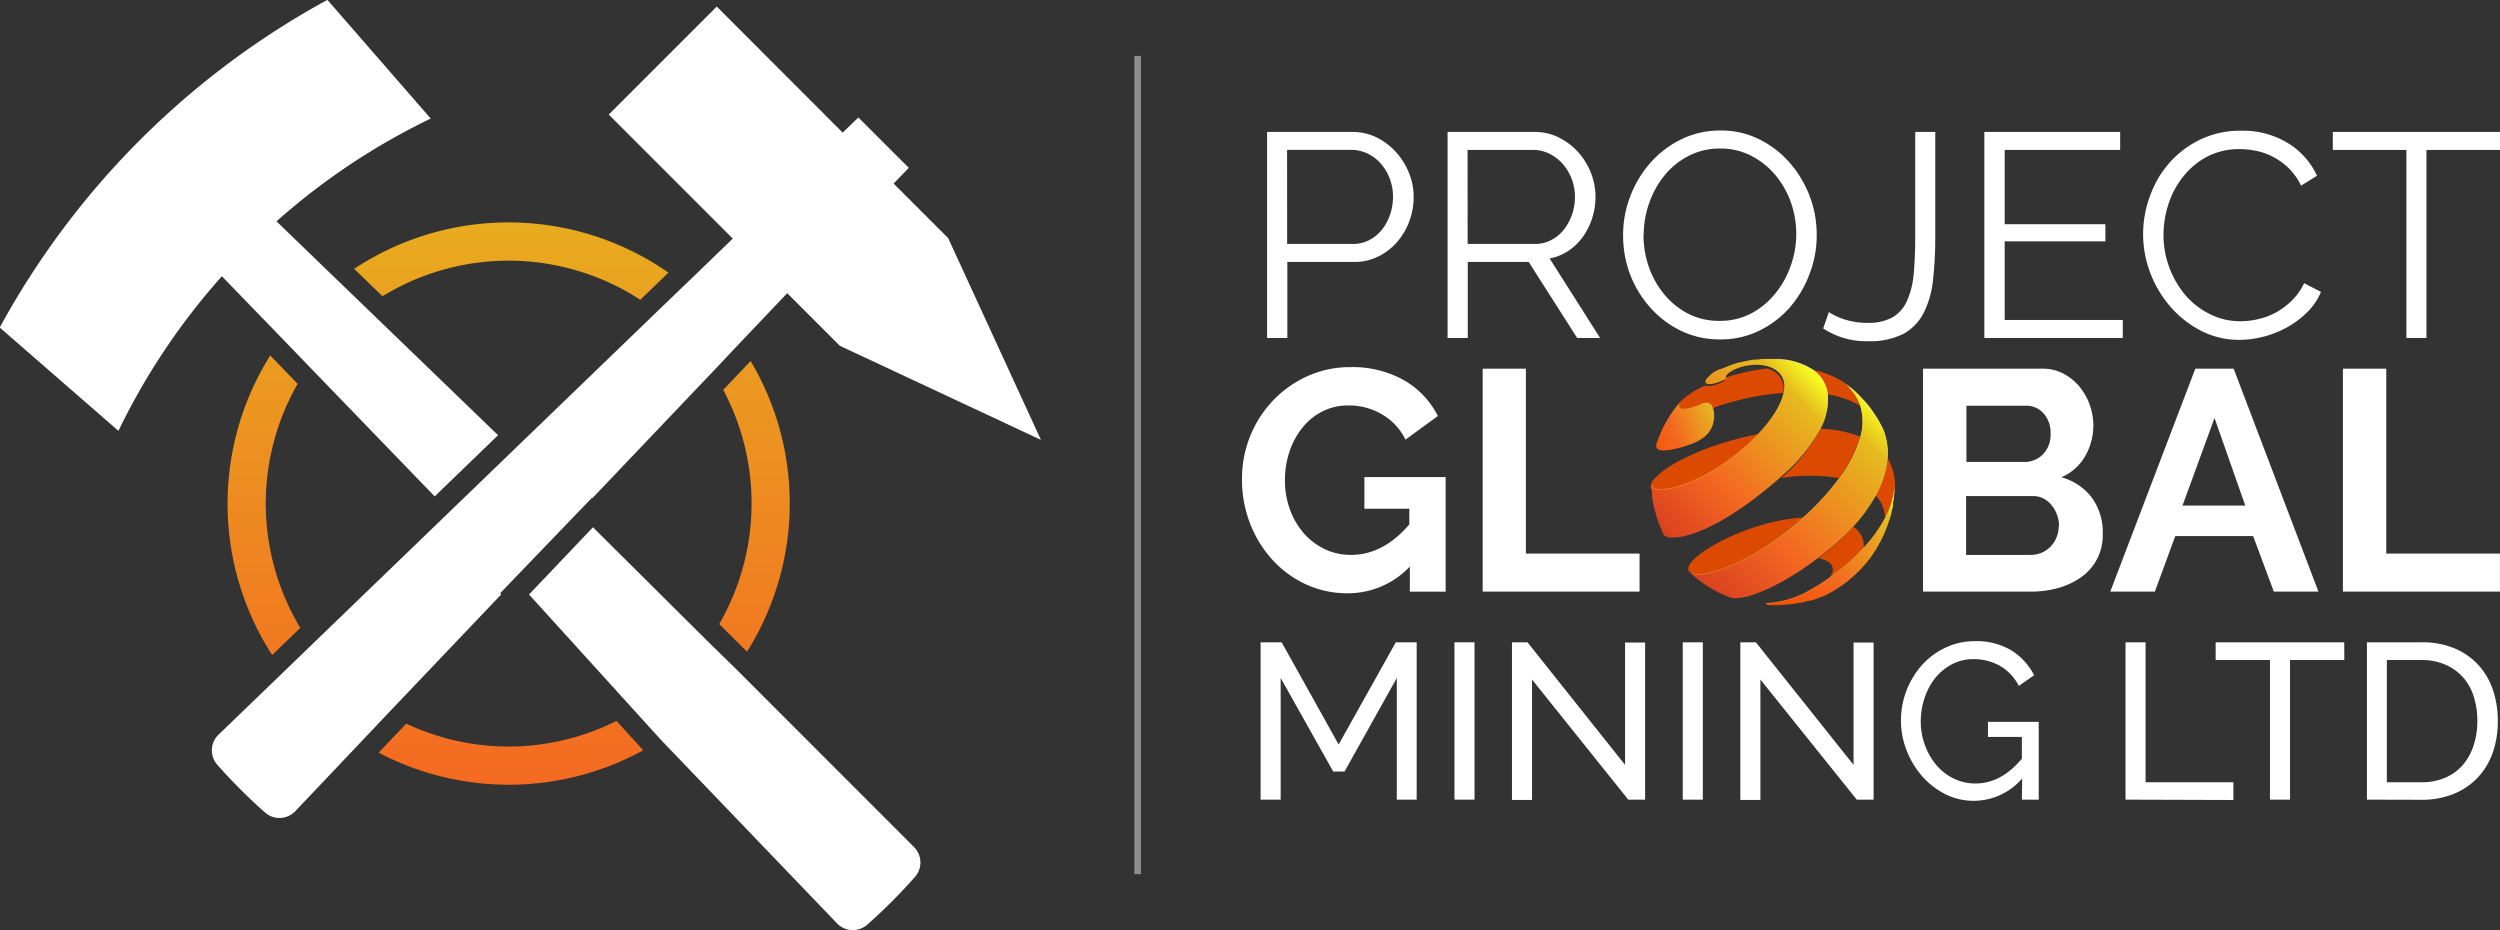 <svg xmlns="http://www.w3.org/2000/svg" xmlns:xlink="http://www.w3.org/1999/xlink" viewBox="0 0 373.85 139.08"><rect x="0" y="0" width="373.85" height="139.08" fill="#333333" stroke="none"/><defs><linearGradient id="b011ba88-54cc-47c9-8dd0-23dbdf2e2361" x1="377.43" y1="222.09" x2="359.93" y2="238.2" gradientUnits="userSpaceOnUse"><stop offset="0.01" stop-color="#f4ed85"/><stop offset="0.14" stop-color="#e5ba1f"/><stop offset="1" stop-color="#f46821"/></linearGradient><linearGradient id="2a9a17eb-4067-43b4-8af8-39c1730eefc7" x1="377.43" y1="222.22" x2="359.99" y2="238.28" gradientUnits="userSpaceOnUse"><stop offset="0.01" stop-color="#f7ff1f"/><stop offset="0.14" stop-color="#e5ba1f"/><stop offset="0.65" stop-color="#f46821"/><stop offset="1" stop-color="#f45200"/></linearGradient><linearGradient id="ec4e90de-bde5-4438-ae5b-32d4922cd3a7" x1="374.23" y1="210.28" x2="343.44" y2="237.62" xlink:href="#b011ba88-54cc-47c9-8dd0-23dbdf2e2361"/><linearGradient id="3d3cd04e-76d8-42b1-8d34-a6d9ca7ea338" x1="375.09" y1="208.79" x2="348.29" y2="235.86" gradientUnits="userSpaceOnUse"><stop offset="0.01" stop-color="#f7ff1f"/><stop offset="0.14" stop-color="#e5ba1f"/><stop offset="0.65" stop-color="#f46821"/><stop offset="1" stop-color="#d94020"/></linearGradient><linearGradient id="4847bf58-3ee6-47dd-a2df-289def0aac63" x1="351.34" y1="204.49" x2="340.88" y2="214.62" xlink:href="#b011ba88-54cc-47c9-8dd0-23dbdf2e2361"/><linearGradient id="4444bf05-1410-4307-84e9-ca56b01a4d34" x1="351.06" y1="207.65" x2="338.7" y2="212.86" xlink:href="#2a9a17eb-4067-43b4-8af8-39c1730eefc7"/><linearGradient id="650fce46-ecd1-49a3-97a6-597dd18c76c7" x1="363.44" y1="201.47" x2="339.4" y2="224.96" xlink:href="#b011ba88-54cc-47c9-8dd0-23dbdf2e2361"/><linearGradient id="dbabf385-bb1a-4025-875d-2a3cc8442f36" x1="363.44" y1="201.6" x2="339.4" y2="225.09" xlink:href="#3d3cd04e-76d8-42b1-8d34-a6d9ca7ea338"/><linearGradient id="7b74df1e-99e5-4356-9104-a4576dd5673c" x1="205.65" y1="131.05" x2="205.65" y2="339.93" xlink:href="#3d3cd04e-76d8-42b1-8d34-a6d9ca7ea338"/><linearGradient id="2749e304-49e1-47a1-a08f-9c73e8bd193d" x1="132.28" y1="131.05" x2="132.28" y2="339.93" xlink:href="#3d3cd04e-76d8-42b1-8d34-a6d9ca7ea338"/><linearGradient id="84f09f63-7747-40f8-a531-0c2d4963a77e" x1="169.31" y1="131.05" x2="169.31" y2="339.93" xlink:href="#3d3cd04e-76d8-42b1-8d34-a6d9ca7ea338"/><linearGradient id="e20d4893-657a-4ef0-a375-3f14e074e6b2" x1="169.23" y1="131.05" x2="169.23" y2="339.93" xlink:href="#3d3cd04e-76d8-42b1-8d34-a6d9ca7ea338"/></defs><title>pgm-logo-small</title><g id="bec78850-68f3-46df-9684-ef92293baec0" data-name="Layer 1"><path d="M282.3,197.56V166.75h12.76a8,8,0,0,1,3.67.85,9.64,9.64,0,0,1,2.89,2.21,10.52,10.52,0,0,1,1.91,3.1,9.41,9.41,0,0,1,.69,3.52,10.48,10.48,0,0,1-.65,3.67,9.94,9.94,0,0,1-1.82,3.1,9.15,9.15,0,0,1-2.8,2.17,7.91,7.91,0,0,1-3.62.82h-10v11.37Zm3-14.06h9.85a5.15,5.15,0,0,0,2.45-.59,6,6,0,0,0,1.89-1.56,7.4,7.4,0,0,0,1.21-2.26,8.27,8.27,0,0,0,.43-2.67,7.5,7.5,0,0,0-1.84-4.95,6.14,6.14,0,0,0-2-1.5,5.57,5.57,0,0,0-2.41-.54h-9.59Z" transform="translate(-92.82 -147.02)" fill="#fff"/><path d="M309.29,197.56V166.75h13a8,8,0,0,1,3.67.85,9.64,9.64,0,0,1,2.89,2.21,10.16,10.16,0,0,1,1.89,3.1,9.67,9.67,0,0,1,.67,3.52,10.43,10.43,0,0,1-.5,3.23,10,10,0,0,1-1.39,2.78,8.41,8.41,0,0,1-2.15,2.08,7.62,7.62,0,0,1-2.82,1.15l7.55,11.89h-3.43l-7.25-11.37h-9.11v11.37Zm3-14.06h10.07a5.15,5.15,0,0,0,2.45-.59,5.84,5.84,0,0,0,1.89-1.58,7.67,7.67,0,0,0,1.21-2.26,8.07,8.07,0,0,0,.43-2.65,7.49,7.49,0,0,0-1.84-4.9,6.44,6.44,0,0,0-2-1.52,5.41,5.41,0,0,0-2.41-.56h-9.81Z" transform="translate(-92.82 -147.02)" fill="#fff"/><path d="M350,197.77a13,13,0,0,1-5.88-1.32,14.61,14.61,0,0,1-4.58-3.51,16,16,0,0,1-3-5,16.52,16.52,0,0,1-1-5.77,16,16,0,0,1,1.11-5.9,16.28,16.28,0,0,1,3.06-5,14.8,14.8,0,0,1,4.6-3.45,13,13,0,0,1,5.73-1.28A12.72,12.72,0,0,1,356,167.9a14.79,14.79,0,0,1,4.56,3.58,16.57,16.57,0,0,1,2.93,5,16.26,16.26,0,0,1,1,5.71,16,16,0,0,1-1.11,5.9,16.21,16.21,0,0,1-3,5,14.69,14.69,0,0,1-4.58,3.43A13,13,0,0,1,350,197.77Zm-11.41-15.62a14.34,14.34,0,0,0,.82,4.84,13.15,13.15,0,0,0,2.34,4.12,11.5,11.5,0,0,0,3.6,2.86A10.05,10.05,0,0,0,350,195a9.92,9.92,0,0,0,4.73-1.13,11.54,11.54,0,0,0,3.6-3,13.65,13.65,0,0,0,2.28-4.12,14.17,14.17,0,0,0,0-9.52,13.26,13.26,0,0,0-2.36-4.1,11.69,11.69,0,0,0-3.6-2.84,10,10,0,0,0-4.6-1.06,10.09,10.09,0,0,0-4.73,1.11,11.27,11.27,0,0,0-3.6,2.93,13.63,13.63,0,0,0-2.28,4.12A14.11,14.11,0,0,0,338.62,182.15Z" transform="translate(-92.82 -147.02)" fill="#fff"/><path d="M366.31,193.69a9.47,9.47,0,0,0,2.45,1.13,11,11,0,0,0,3.36.48,7.25,7.25,0,0,0,3.75-.85A5.37,5.37,0,0,0,378,192a12.8,12.8,0,0,0,1-4.06q.22-2.41.22-5.49V166.75h3v15.66a57.46,57.46,0,0,1-.33,6.4,14.31,14.31,0,0,1-1.37,4.93,7.46,7.46,0,0,1-3,3.17,11,11,0,0,1-5.38,1.13,11.5,11.5,0,0,1-6.68-1.91Z" transform="translate(-92.82 -147.02)" fill="#fff"/><path d="M410.26,194.87v2.69h-20.7V166.75h20.31v2.69H392.6v11.11h15.06v2.56H392.6v11.76Z" transform="translate(-92.82 -147.02)" fill="#fff"/><path d="M413.3,181.94a16.48,16.48,0,0,1,1-5.53,15.35,15.35,0,0,1,2.84-4.93,14.59,14.59,0,0,1,4.6-3.54,13.69,13.69,0,0,1,6.2-1.37,12.85,12.85,0,0,1,7.05,1.87,11.35,11.35,0,0,1,4.32,4.86l-2.39,1.48a9.12,9.12,0,0,0-1.8-2.56,10,10,0,0,0-2.28-1.69,9.66,9.66,0,0,0-2.52-.93,12.12,12.12,0,0,0-2.56-.28,10.31,10.31,0,0,0-4.9,1.13,11.29,11.29,0,0,0-3.58,3,12.86,12.86,0,0,0-2.19,4.1,14.89,14.89,0,0,0-.74,4.62,13.69,13.69,0,0,0,.89,4.9,13.88,13.88,0,0,0,2.43,4.14A11.66,11.66,0,0,0,423.3,194a10,10,0,0,0,4.58,1.06,11.51,11.51,0,0,0,2.67-.33,10.27,10.27,0,0,0,2.65-1,11.17,11.17,0,0,0,2.36-1.78,9.23,9.23,0,0,0,1.82-2.58l2.52,1.3a9.42,9.42,0,0,1-2.08,3.06,13.7,13.7,0,0,1-3,2.24,15,15,0,0,1-3.49,1.39,14.43,14.43,0,0,1-3.62.48,12.32,12.32,0,0,1-5.81-1.39,15.24,15.24,0,0,1-4.56-3.62,16.78,16.78,0,0,1-3-5.08A16.4,16.4,0,0,1,413.3,181.94Z" transform="translate(-92.82 -147.02)" fill="#fff"/><path d="M466.67,169.44h-11v28.12h-3V169.44h-11v-2.69h25Z" transform="translate(-92.82 -147.02)" fill="#fff"/><path d="M303.65,231.74a12.75,12.75,0,0,1-9.3,4,14.72,14.72,0,0,1-6.18-1.31,15.61,15.61,0,0,1-5-3.62,17.26,17.26,0,0,1-3.38-5.42,18,18,0,0,1-1.24-6.74,16.92,16.92,0,0,1,4.67-11.77,16.43,16.43,0,0,1,5.14-3.62,15.42,15.42,0,0,1,6.43-1.34,15.63,15.63,0,0,1,8.05,2,12.76,12.76,0,0,1,5,5.31L303,212.76a9,9,0,0,0-3.55-3.8,9.75,9.75,0,0,0-5-1.31,8.45,8.45,0,0,0-3.87.89,9.08,9.08,0,0,0-3,2.44,11.52,11.52,0,0,0-1.93,3.57,13.26,13.26,0,0,0-.68,4.27,12.61,12.61,0,0,0,.75,4.39,11.15,11.15,0,0,0,2.07,3.55,9.65,9.65,0,0,0,3.12,2.37,8.94,8.94,0,0,0,3.92.87q4.84,0,8.74-4.56V223.1h-6.72v-4.74H309v17.14h-5.35Z" transform="translate(-92.82 -147.02)" fill="#fff"/><path d="M314.54,235.49V202.15H321v27.66h17v5.68Z" transform="translate(-92.82 -147.02)" fill="#fff"/><path d="M407.26,226.9a7.56,7.56,0,0,1-3.17,6.39,10.87,10.87,0,0,1-3.43,1.64,14.88,14.88,0,0,1-4.16.56H380.39V202.15h17.85a6.58,6.58,0,0,1,3.15.75,7.84,7.84,0,0,1,2.4,1.95,8.94,8.94,0,0,1,1.53,2.72,9.14,9.14,0,0,1-.68,7.65,7.43,7.43,0,0,1-3.57,3.17,8.57,8.57,0,0,1,4.53,3A8.76,8.76,0,0,1,407.26,226.9Zm-20.38-19.21v8.41h8.64a3.85,3.85,0,0,0,2.79-1.13,4.14,4.14,0,0,0,1.15-3.1,4.29,4.29,0,0,0-1.06-3.05,3.43,3.43,0,0,0-2.61-1.13Zm13.85,18a4.87,4.87,0,0,0-.31-1.71,4.78,4.78,0,0,0-.82-1.43,3.84,3.84,0,0,0-1.22-1,3.42,3.42,0,0,0-1.55-.35h-10V230h9.63a4.22,4.22,0,0,0,1.67-.33,4,4,0,0,0,1.34-.92,4.46,4.46,0,0,0,1.22-3.08Z" transform="translate(-92.82 -147.02)" fill="#fff"/><path d="M421.11,202.15h5.73l12.68,33.34h-6.67l-3.1-8.31H418.11l-3.05,8.31h-6.67Zm7.47,20.48-4.6-13.1-4.79,13.1Z" transform="translate(-92.82 -147.02)" fill="#fff"/><path d="M443.18,235.49V202.15h6.48v27.66h17v5.68Z" transform="translate(-92.82 -147.02)" fill="#fff"/><path d="M346.93,232.88c4.17-.35,10.38-3.87,15.49-8.47a27.44,27.44,0,0,0-3.43.45c-7.41,1.43-14.94,6.09-13.54,7.66l.08.07.21.18-.22-.2A2.14,2.14,0,0,0,346.93,232.88Z" transform="translate(-92.82 -147.02)" fill="#db4a00"/><path d="M348.38,234.74a13.35,13.35,0,0,0,1.48.82l.18.09-1-.54Z" transform="translate(-92.82 -147.02)" fill="#db4a00"/><path d="M347.31,234h0l-.89-.7Z" transform="translate(-92.82 -147.02)" fill="#db4a00"/><path d="M351,236.07l.84.33,0,0-.3-.11Z" transform="translate(-92.82 -147.02)" fill="#db4a00"/><path d="M371.5,229.05a3.26,3.26,0,0,0-1.56-3.25,38.84,38.84,0,0,1-5.18,4.71c1.74.31,2.49,1.22,2,2.31a3.8,3.8,0,0,1-.47.78A32.48,32.48,0,0,0,371.5,229.05Z" transform="translate(-92.82 -147.02)" fill="#db4a00"/><path d="M375,225.76c.13-.34.27-.71.39-1.1.07-.23.15-.49.23-.77l0-.12v0l0,.08C375.42,224.39,375.23,225,375,225.76Z" transform="translate(-92.82 -147.02)" fill="#db4a00"/><path d="M340.45,224.51l0,.06,0-.06Z" transform="translate(-92.82 -147.02)" fill="#db4a00"/><path d="M341.22,226.57l.19.42c-.21-.5-.43-1-.64-1.57C340.92,225.82,341.08,226.22,341.22,226.57Z" transform="translate(-92.82 -147.02)" fill="#db4a00"/><path d="M342.7,220.36c4.68-1.13,9.91-4.73,13.28-8.48-6.94,1.33-13.53,4.16-15.76,6.76a1.81,1.81,0,0,0-.57,1.16C339.72,220.14,339.9,220.91,342.7,220.36Z" transform="translate(-92.82 -147.02)" fill="#db4a00"/><path d="M372.5,230.22l0,0,.09-.13-.05.07Z" transform="translate(-92.82 -147.02)" fill="#db4a00"/><path d="M365.06,211.14a25.66,25.66,0,0,1-5.87,7.37,26.4,26.4,0,0,1,8.6,0,19.28,19.28,0,0,0,3.18-6.22A18.35,18.35,0,0,0,365.06,211.14Z" transform="translate(-92.82 -147.02)" fill="#db4a00"/><path d="M373.46,228.81c.25-.4.45-.75.79-1.41-.31.57-.5.92-.68,1.23Z" transform="translate(-92.82 -147.02)" fill="#db4a00"/><path d="M374.7,224.61a12.22,12.22,0,0,0,1.48-4.91v0c0,.56-.08,1.3-.19,2.1a17.72,17.72,0,0,0,.2-2.28,7.92,7.92,0,0,0-1.1-4,13.61,13.61,0,0,1-1.78,5.59A5,5,0,0,1,374.7,224.61Z" transform="translate(-92.82 -147.02)" fill="#db4a00"/><path d="M366.13,206a14.38,14.38,0,0,1,4.86,1.69,6.87,6.87,0,0,0-1.9-3,9.33,9.33,0,0,0-.82-.66l-.25-.16a13.64,13.64,0,0,0-4.24-1.57A5.14,5.14,0,0,1,366.13,206Z" transform="translate(-92.82 -147.02)" fill="#db4a00"/><path d="M343.59,207.72l-.53.68-.12.18.29-.4Z" transform="translate(-92.82 -147.02)" fill="#db4a00"/><path d="M357.89,202.44a4.19,4.19,0,0,0-.74-.32,31,31,0,0,0-6.35,1.38.62.62,0,0,0-.09.49c-1.47.75-2.49.87-2.84.66a13,13,0,0,0-3.74,2.4c-1,1.24.22,1.21.78,1.14a9,9,0,0,0,2.34-.75,20.54,20.54,0,0,0-1.23,1.78,40.47,40.47,0,0,1,13.45-3.45A3,3,0,0,0,357.89,202.44Z" transform="translate(-92.82 -147.02)" fill="#db4a00"/><path d="M341.76,210.52l-.07.13c.24-.45.41-.75.57-1C342.1,209.89,342,210.16,341.76,210.52Z" transform="translate(-92.82 -147.02)" fill="#db4a00"/><path d="M373,208.79l-.21-.3h0l.72,1.1C373.3,209.3,373.13,209,373,208.79Z" transform="translate(-92.82 -147.02)" fill="#db4a00"/><path d="M340.91,212.37c-.1.27-.21.56-.29.8l-.1.31c.23-.63.37-1,.48-1.32Z" transform="translate(-92.82 -147.02)" fill="#db4a00"/><path d="M370.95,206.33l-.13-.13-.13-.12.94,1C371.41,206.82,371.16,206.55,370.95,206.33Z" transform="translate(-92.82 -147.02)" fill="#db4a00"/><path d="M368.66,204.35l-.2-.14-.16-.11,1.13.85C369.18,204.75,368.91,204.53,368.66,204.35Z" transform="translate(-92.82 -147.02)" fill="#db4a00"/><path d="M375,225.63c.27-.72.47-1.37.64-1.95l0-.08c.09-.35.17-.7.23-1l0-.26c0-.22.07-.43.1-.65.11-.79.16-1.53.19-2.1v0a12.22,12.22,0,0,1-1.48,4.91,21.6,21.6,0,0,1-3.2,4.44,32.48,32.48,0,0,1-5.22,4.55,31.83,31.83,0,0,1-3.1,1.93l0,0a14.05,14.05,0,0,1-6.28,1.77v.13a2,2,0,0,0,.57.06h1.32l.89-.06h.19l.63-.08h.14l.67-.11.08,0h.07l.47-.1.19,0h0l.21-.05.42-.11.5-.14.13,0,.13,0,.36-.12.09,0,0,0,.51-.19h0l.54-.22.1,0,.36-.16.07,0,.38-.18a19.17,19.17,0,0,0,6.29-5.13l.27-.35.05-.07.14-.19.37-.55.33-.52.11-.18c.18-.31.37-.66.68-1.23A17.31,17.31,0,0,0,375,225.63Z" transform="translate(-92.82 -147.02)" fill="url(#b011ba88-54cc-47c9-8dd0-23dbdf2e2361)"/><path d="M375,225.76c.27-.72.47-1.37.64-1.95l0-.08c.09-.35.17-.7.23-1l0-.26c0-.22.07-.43.1-.65.11-.79.16-1.53.19-2.1v0a12.22,12.22,0,0,1-1.48,4.91,21.6,21.6,0,0,1-3.2,4.44,32.48,32.48,0,0,1-5.22,4.55,31.83,31.83,0,0,1-3.1,1.93l0,0a14.05,14.05,0,0,1-6.28,1.77,1.26,1.26,0,0,0,.57.19h1.32l.89-.06h.19l.63-.08h.14l.67-.11.08,0h.07l.47-.1.19,0h0l.21-.05.42-.11.5-.14.13,0,.13,0,.36-.12.09,0,0,0,.51-.19h0l.54-.22.1,0,.36-.16.07,0,.38-.18a19.17,19.17,0,0,0,6.29-5.13l.27-.35.05-.07.14-.19.37-.55.33-.52.11-.18c.18-.31.37-.66.68-1.23A17.31,17.31,0,0,0,375,225.76Z" transform="translate(-92.82 -147.02)" fill="url(#2a9a17eb-4067-43b4-8af8-39c1730eefc7)"/><path d="M369.94,225.67a24.81,24.81,0,0,0,3.37-4.63,13.61,13.61,0,0,0,1.78-5.59,9.6,9.6,0,0,0-.66-4.26v0c-.2-.42-.48-.95-.73-1.38l-.2-.33-.72-1.1h0l-.49-.65-.43-.52-.21-.23-.94-1,0,0-.59-.56-.59-.5-.07-.05-1.13-.85-.09-.06-.08-.05.14.1a9.33,9.33,0,0,1,.82.66,6.87,6.87,0,0,1,1.9,3,8.23,8.23,0,0,1,0,4.62,19.28,19.28,0,0,1-3.18,6.22,38.87,38.87,0,0,1-5.38,5.87c-5.11,4.6-11.31,8.12-15.49,8.47a2.14,2.14,0,0,1-1.4-.3l.22.2,0,0,.63.52.89.7.07.06.45.31.54.33.63.37,1,.54.13.07.21.09.62.26.51.2.3.11.07,0h.05l.12,0c2.23.32,7.67-2.12,12.7-6A38.84,38.84,0,0,0,369.94,225.67Z" transform="translate(-92.82 -147.02)" fill="url(#ec4e90de-bde5-4438-ae5b-32d4922cd3a7)"/><path d="M369.94,225.8a24.81,24.81,0,0,0,3.37-4.63,13.61,13.61,0,0,0,1.78-5.59,9.6,9.6,0,0,0-.66-4.26v0c-.2-.42-.48-.95-.73-1.38l-.2-.33-.72-1.1h0l-.49-.65-.43-.52-.21-.23-.94-1,0,0-.59-.56-.59-.5-.07-.05-1.13-.85-.09-.06-.08-.05.14.1a9.33,9.33,0,0,1,.82.66,6.87,6.87,0,0,1,1.9,3,8.23,8.23,0,0,1,0,4.62,19.28,19.28,0,0,1-3.18,6.22,38.87,38.87,0,0,1-5.38,5.87c-5.11,4.6-11.31,8.12-15.49,8.47a2.14,2.14,0,0,1-1.4-.3l.22.2,0,0,.63.52.89.7.07.06.45.31.54.33.63.37,1,.54.13.07.21.09.62.26.51.2.3.11.07,0h.05l.12,0c2.23.32,7.67-2.12,12.7-6A38.84,38.84,0,0,0,369.94,225.8Z" transform="translate(-92.82 -147.02)" fill="url(#3d3cd04e-76d8-42b1-8d34-a6d9ca7ea338)"/><path d="M347.38,207.37a9,9,0,0,1-2.34.75c-.56.07-1.74.1-.78-1.14l-.54.67-.36.46-.29.4-.1.14c-.25.37-.42.63-.59.92s-.32.57-.57,1l-.12.23-.26.55-.25.57-.06.16c-.12.3-.26.69-.48,1.32-.21,1,.89,1.17,3.27.55,2.91-.77,5-1.75,5.23-4.39C349.21,208.85,349.16,206.67,347.38,207.37Z" transform="translate(-92.82 -147.02)" fill="url(#4847bf58-3ee6-47dd-a2df-289def0aac63)"/><path d="M347.25,207.44a9,9,0,0,1-2.34.75c-.56.07-1.74.1-.78-1.14l-.54.67-.36.46-.29.4-.1.14c-.25.37-.42.63-.59.92s-.32.57-.57,1l-.12.23-.26.55-.25.57-.06.16c-.12.3-.26.69-.48,1.32-.21,1,.89,1.17,3.27.55,2.91-.77,5-1.75,5.23-4.39C349.08,208.91,349,206.73,347.25,207.44Z" transform="translate(-92.82 -147.02)" fill="url(#4444bf05-1410-4307-84e9-ca56b01a4d34)"/><path d="M365.06,211a9.06,9.06,0,0,0,1.07-5.14,5.14,5.14,0,0,0-2.35-3.67,10.48,10.48,0,0,0-5-1.5h-2l-.36,0-.9.1-.26,0-.13,0h0l-.73.12h0l-.65.14h-.05l-.29.07-.28.07-.08,0-.1,0-.53.16h0l-.42.14-.14.05,0,0-.52.19h0l-.5.2,0,0-.49.22h0l-.1,0-.17.08-.07,0a4.47,4.47,0,0,0-2.11,1.64.28.28,0,0,0,.12.36c.36.22,1.37.09,2.84-.66a.62.62,0,0,1,.09-.49c.63-1.07,3.94-2.16,6.35-1.38a4.19,4.19,0,0,1,.74.32,3,3,0,0,1,1.57,3.33c-.25,1.8-1.56,4-3.48,6.12-3.37,3.75-8.6,7.35-13.28,8.48-2.8.55-3-.22-3.06-.55,0,.4,0,.78.08,1.14l0,.17v0l0,.25a19.8,19.8,0,0,0,.48,2.45c.06.22.13.44.19.65l0,.06c.1.3.2.58.3.86.21.56.43,1.07.64,1.57l.12.25c.43.58,1.35.5,2.32.4l-.08-.24.08.24c4.87-.81,10.63-5.09,14.21-8.13q.59-.5,1.13-1A25.66,25.66,0,0,0,365.06,211Z" transform="translate(-92.82 -147.02)" fill="url(#650fce46-ecd1-49a3-97a6-597dd18c76c7)"/><path d="M365.06,211.14a9.06,9.06,0,0,0,1.07-5.14,5.14,5.14,0,0,0-2.35-3.67,10.48,10.48,0,0,0-5-1.5h-2l-.36,0-.9.1-.26,0-.13,0h0l-.73.12h0l-.65.14h-.05l-.29.07-.28.07-.08,0-.1,0-.53.16h0l-.42.14-.14.05,0,0-.52.19h0l-.5.2,0,0-.49.22h0l-.1,0-.17.08-.07,0a4.47,4.47,0,0,0-2.11,1.64.28.28,0,0,0,.12.36c.36.22,1.37.09,2.84-.66a.62.62,0,0,1,.09-.49c.63-1.07,3.94-2.16,6.35-1.38a4.19,4.19,0,0,1,.74.32,3,3,0,0,1,1.57,3.33c-.25,1.8-1.56,4-3.48,6.12-3.37,3.75-8.6,7.35-13.28,8.48-2.8.55-3-.22-3.06-.55,0,.4,0,.78.08,1.14l0,.17v0l0,.25a19.8,19.8,0,0,0,.48,2.45c.06.22.13.44.19.65l0,.06c.1.3.2.58.3.86.21.56.43,1.07.64,1.57l.12.25c.43.58,1.35.5,2.32.4l-.08-.24.08.24c4.87-.81,10.63-5.09,14.21-8.13q.59-.5,1.13-1A25.66,25.66,0,0,0,365.06,211.14Z" transform="translate(-92.82 -147.02)" fill="url(#dbabf385-bb1a-4025-875d-2a3cc8442f36)"/><path d="M205.21,222.34a36.06,36.06,0,0,1-4.84,18l4.16,4.13a41.66,41.66,0,0,0,.54-43.46l-4.1,4.31A36.08,36.08,0,0,1,205.21,222.34Z" transform="translate(-92.82 -147.02)" fill="url(#7b74df1e-99e5-4356-9104-a4576dd5673c)"/><path d="M132.56,222.34a36.07,36.07,0,0,1,4.77-17.92l-4.1-4.24a41.7,41.7,0,0,0,.29,44.79l4.21-4.06A36.05,36.05,0,0,1,132.56,222.34Z" transform="translate(-92.82 -147.02)" fill="url(#2749e304-49e1-47a1-a08f-9c73e8bd193d)"/><path d="M168.88,186a36.08,36.08,0,0,1,19.69,5.85l4.21-4.06a41.84,41.84,0,0,0-47-.57l4.24,4.1A36.05,36.05,0,0,1,168.88,186Z" transform="translate(-92.82 -147.02)" fill="url(#84f09f63-7747-40f8-a531-0c2d4963a77e)"/><path d="M168.88,258.66a36,36,0,0,1-15.31-3.43l-4.13,4.34a41.85,41.85,0,0,0,39.57-.35l-4-4.4A36,36,0,0,1,168.88,258.66Z" transform="translate(-92.82 -147.02)" fill="url(#e20d4893-657a-4ef0-a375-3f14e074e6b2)"/><path d="M135,197.62l4,4.15,18.82,19.48,9.48-9.15L147.51,193l-4.15-4-9.19-8.88a99.83,99.83,0,0,1,23.06-15.37L141.78,147a122.57,122.57,0,0,0-49,49l17.75,15.45A100.16,100.16,0,0,1,126,188.33Z" transform="translate(-92.82 -147.02)" fill="#fff"/><path d="M202.82,247,198.73,243l-17.24-17.13-9.56,10.05,15.8,17.41,3.9,4.3L218,285.11a3.26,3.26,0,0,0,4.51.18,81.77,81.77,0,0,0,7.13-7.13,3.26,3.26,0,0,0-.18-4.51Z" transform="translate(-92.82 -147.02)" fill="#fff"/><path d="M234.61,182.63l-8.16-8.16,2.27-2.35-7.54-7.53-2.35,2.26L200,148l-16.15,16.15,18.55,18.55-7.16,6.91-4.16,4L139.4,243.47l-4.14,4-9.76,9.41a3.26,3.26,0,0,0-.18,4.51,81.77,81.77,0,0,0,7.13,7.13,3.26,3.26,0,0,0,4.51-.18L146.77,258l4-4.23,17-17.86-.16-.17,2-2.09,9.62-10,2.09-2.17.06.06,18-18.91,4-4.24,7.16-7.53,7.87,7.87,30.07,14.07Z" transform="translate(-92.82 -147.02)" fill="#fff"/><line x1="170.13" y1="130.72" x2="170.13" y2="8.37" fill="#fff" stroke="#8e8e8e" stroke-miterlimit="10"/><path d="M301.7,266.6V248.4l-7.82,14h-1.69l-7.86-14v18.2h-3V243.07h3.15L293,258.35l8.55-15.28h3.12V266.6Z" transform="translate(-92.82 -147.02)" fill="#fff"/><path d="M310.32,266.6V243.07h3V266.6Z" transform="translate(-92.82 -147.02)" fill="#fff"/><path d="M321.92,248.64v18h-3V243.07h2.32l14.59,18.33V243.1h3v23.5h-2.52Z" transform="translate(-92.82 -147.02)" fill="#fff"/><path d="M344.46,266.6V243.07h3V266.6Z" transform="translate(-92.82 -147.02)" fill="#fff"/><path d="M356.07,248.64v18h-3V243.07h2.32L370,261.4V243.1h3v23.5h-2.52Z" transform="translate(-92.82 -147.02)" fill="#fff"/><path d="M395.22,263.42a9.54,9.54,0,0,1-7.16,3.35,9.41,9.41,0,0,1-4.36-1,11.49,11.49,0,0,1-3.46-2.7,13,13,0,0,1-2.3-3.83,12.06,12.06,0,0,1-.85-4.44,12.49,12.49,0,0,1,3.12-8.3,10.83,10.83,0,0,1,3.48-2.6,10.06,10.06,0,0,1,4.38-1,10.17,10.17,0,0,1,5.62,1.43A9.45,9.45,0,0,1,397,248l-2.29,1.59a7.16,7.16,0,0,0-2.82-3,7.87,7.87,0,0,0-3.95-1,6.8,6.8,0,0,0-3.25.78,8,8,0,0,0-2.49,2.06,9.49,9.49,0,0,0-1.59,3,10.78,10.78,0,0,0-.56,3.46,10,10,0,0,0,.63,3.56,9.77,9.77,0,0,0,1.72,3,8,8,0,0,0,2.59,2,7.29,7.29,0,0,0,3.25.73q3.85,0,6.93-3.71v-3.25h-5.07v-2.25h7.59V266.6h-2.52Z" transform="translate(-92.82 -147.02)" fill="#fff"/><path d="M410.67,266.6V243.07h3V264h13.13v2.65Z" transform="translate(-92.82 -147.02)" fill="#fff"/><path d="M443.39,245.72h-8.12V266.6h-3V245.72h-8.12v-2.65h19.23Z" transform="translate(-92.82 -147.02)" fill="#fff"/><path d="M446.77,266.6V243.07h8.16a12.37,12.37,0,0,1,5,.93,10.13,10.13,0,0,1,3.56,2.52,10.51,10.51,0,0,1,2.14,3.73,14.32,14.32,0,0,1,.71,4.56,14,14,0,0,1-.79,4.86,10.42,10.42,0,0,1-2.29,3.71,10.25,10.25,0,0,1-3.6,2.39,12.49,12.49,0,0,1-4.69.85Zm16.51-11.8a11.75,11.75,0,0,0-.55-3.66,7.86,7.86,0,0,0-1.62-2.87,7.6,7.6,0,0,0-2.64-1.87,8.81,8.81,0,0,0-3.55-.68h-5.17V264h5.17a8.82,8.82,0,0,0,3.6-.7,7.2,7.2,0,0,0,2.62-1.92,8.48,8.48,0,0,0,1.59-2.9A11.64,11.64,0,0,0,463.28,254.8Z" transform="translate(-92.82 -147.02)" fill="#fff"/></g></svg>